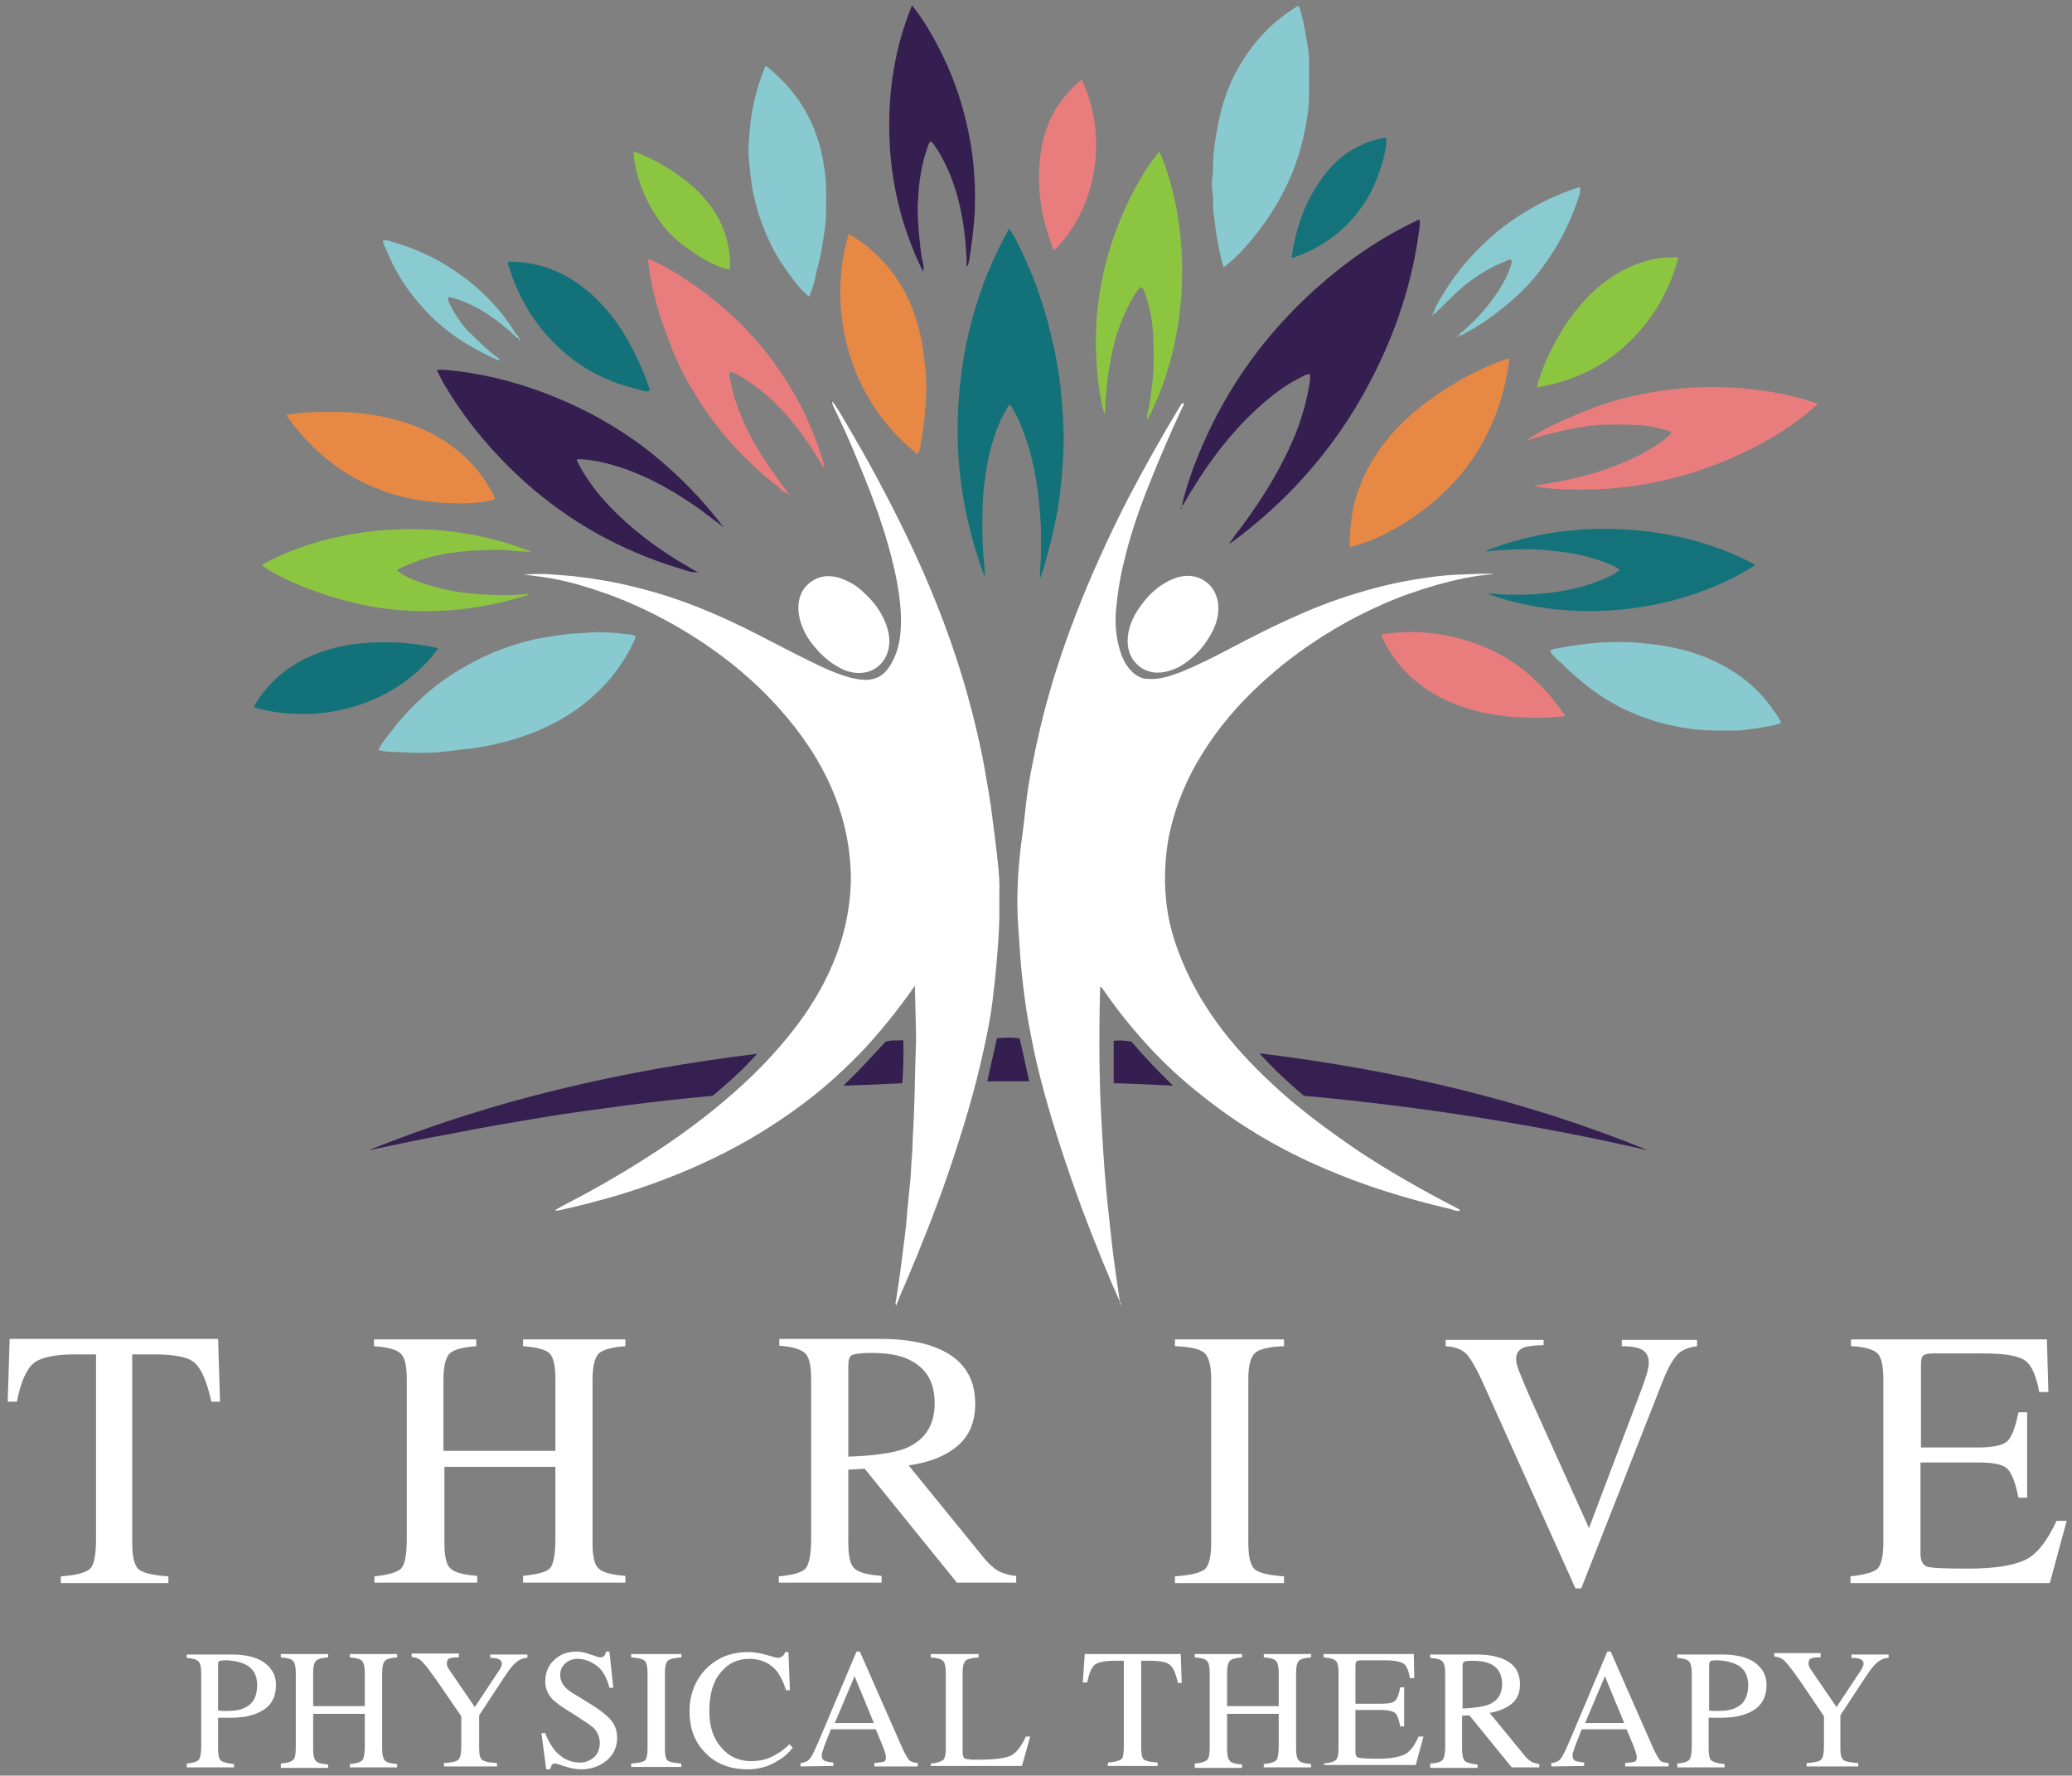 <?xml version="1.0" encoding="utf-8"?>
<!-- Generator: Adobe Illustrator 26.0.1, SVG Export Plug-In . SVG Version: 6.00 Build 0)  -->
<svg version="1.1" id="Layer_1" xmlns="http://www.w3.org/2000/svg" xmlns:xlink="http://www.w3.org/1999/xlink" x="0px" y="0px"
	 viewBox="0 0 429.4 368" style="enable-background:new 0 0 429.4 368;" xml:space="preserve">
<rect x="0" y="0" width="429.4" height="368" fill="#808080" stroke="none"/>
<style type="text/css">
	.st0{fill:#FFFFFF;}
	.st1{fill:#341F50;}
	.st2{fill:#137279;}
	.st3{fill:#89CAD0;}
	.st4{fill:#E97D7D;}
	.st5{fill:#E78945;}
	.st6{fill:#14737A;}
	.st7{fill:#8CC640;}
	.st8{fill:#352051;}
	.st9{fill:#8ACBD1;}
	.st10{fill:#58585A;}
</style>
<g id="Layer_1_00000098941741816602785910000000530344795961895341_">
	<path class="st0" d="M232.3,270.3c-0.6-1.4-1.2-2.8-1.8-4.1c-3.1-7.3-6-14.7-8.6-22.2c-2.7-7.8-5.2-15.8-7.1-23.9
		c-0.8-3.6-1.5-7.1-2.1-10.8c-0.5-3.4-0.9-6.8-1.2-10.2c-0.2-2.5-0.3-4.9-0.5-7.4c-0.2-2.7-0.2-5.3-0.1-8c0.1-3.1,0.4-6.3,0.8-9.4
		c0.4-2.8,0.7-5.5,1-8.3c0.3-2.4,0.7-4.9,1.2-7.3c1-5.2,2.2-10.4,3.7-15.5c1.5-5.3,3.3-10.5,5.3-15.7c3.2-8.3,6.9-16.4,10.9-24.2
		c3.4-6.5,7-12.9,10.8-19.2c0.1-0.2,0.3-0.5,0.6-0.6c0.3,0.3,0,0.6-0.1,0.8c-2.5,5.3-4.8,10.7-7,16.2c-2.2,5.5-4.1,11.1-5.4,16.9
		c-0.7,2.9-1.1,5.8-1.4,8.8c-0.3,3.3,0,6.4,1.1,9.5c0.5,1.4,1.3,2.7,2.4,3.7c0.9,0.8,1.9,1.3,3.1,1.3c2.4,0.2,4.6-0.6,6.8-1.4
		c3.7-1.5,7.2-3.3,10.6-5.1c8.2-4.3,16.5-8.4,25.4-11.1c4.5-1.4,9.1-2.5,13.8-3.2c2.5-0.4,5-0.7,7.6-0.8c2.3-0.1,4.5-0.2,6.8-0.2
		c0.2,0,0.3,0,0.5,0.1c-4,0.3-8,1.2-11.9,2.3c-3.8,1.1-7.5,2.4-11.1,4c-6.8,3-13.2,6.8-19.2,11.4c-2,1.5-3.9,3.2-5.8,4.9
		c-4.8,4.4-8.9,9.2-12.3,14.7c-3.4,5.5-5.8,11.4-7,17.8c-0.3,1.8-0.5,3.6-0.6,5.5c-0.1,2.1-0.1,4.2,0.1,6.3c0.3,3.8,1.2,7.5,2.5,11
		c2,5.5,4.8,10.5,8.2,15.2c3.3,4.5,7.1,8.6,11.2,12.4c5.4,5.1,11.4,9.5,17.5,13.7c6.6,4.4,13.6,8.4,20.6,12c0.3,0.2,0.8,0.3,1,0.7
		c-0.7,0.2-1.3-0.1-1.9-0.3c-9-2.1-17.9-4.8-26.4-8.5c-8.4-3.6-16.2-8.1-23.5-13.7c-4.2-3.2-8.1-6.6-11.7-10.4
		c-3.8-4-7.3-8.3-10.4-12.8c-0.2-0.3-0.3-0.6-0.7-0.7c0,1.4-0.1,2.9-0.1,4.3c-0.1,5.8-0.1,11.6,0.1,17.4c0.1,3.4,0.3,6.8,0.5,10.2
		c0.2,3.2,0.4,6.4,0.7,9.5c0.3,3.5,0.7,7,1.1,10.6c0.3,2.9,0.7,5.8,1.1,8.6c0.2,1.4,0.4,2.7,0.6,4.1c0.1,0.4,0.1,0.8,0.1,1.2
		C232.4,270.3,232.4,270.3,232.3,270.3z"/>
	<path class="st0" d="M172.5,83.2c1,1.3,1.8,2.7,2.6,4.1c4.7,7.9,9,15.9,13,24.2c4.4,9.2,8.2,18.6,11.2,28.4
		c1.9,6.3,3.5,12.6,4.7,19.1c0.6,3.6,1.3,7.2,1.7,10.8c0.4,3,0.8,6.1,1.1,9.1c0.2,2,0.4,4,0.3,6c0,1.9,0,3.8,0,5.6
		c-0.1,3.1-0.3,6.2-0.6,9.3c-0.2,2.5-0.5,5.1-0.8,7.6c-0.4,3.2-1,6.4-1.7,9.5c-1.9,9-4.6,17.8-7.6,26.6c-2.6,7.5-5.5,14.8-8.6,22.1
		c-0.7,1.6-1.4,3.2-2.1,5c-0.2-0.5-0.1-0.8,0-1.1c0.3-2,0.6-4.1,0.9-6.1c0.3-2.4,0.6-4.7,0.9-7.1c0.2-1.7,0.4-3.3,0.5-5
		c0.2-2.4,0.5-4.8,0.7-7.1c0.1-1.1,0.1-2.3,0.2-3.5c0.2-1.9,0.2-3.7,0.3-5.6c0.3-5,0.4-10,0.5-15.1c0.1-2.5,0.2-4.9,0.1-7.4
		c-0.1-2.7-0.1-5.4-0.2-8.3c-1,1.4-1.9,2.7-2.9,4c-1.8,2.4-3.7,4.7-5.7,7c-1.9,2.2-3.9,4.2-6,6.2c-5.4,5.2-11.4,9.6-17.8,13.5
		c-9.1,5.5-18.9,9.6-29.1,12.7c-4.1,1.2-8.3,2.3-12.5,3.2c-0.2,0-0.4,0-0.6-0.1c0.7-0.4,1.3-0.7,2-1.1c6.6-3.4,13-7.1,19.2-11.2
		c5.5-3.6,10.7-7.5,15.6-11.8c5.6-4.9,10.6-10.2,14.9-16.3c3.1-4.5,5.7-9.4,7.4-14.7c1.1-3.4,1.8-6.9,2.1-10.5
		c0.1-1.6,0.2-3.1,0.1-4.7c-0.2-5.1-1.2-10-3-14.8c-2.4-6.3-5.9-11.9-10.2-17c-6.6-7.9-14.6-14.2-23.6-19.3c-5-2.8-10.2-5.2-15.7-7
		c-4.1-1.4-8.4-2.5-12.7-3c-0.8-0.1-1.7-0.2-2.5-0.3c2.1-0.2,4.3-0.2,6.4,0c1.2,0.1,2.5,0.2,3.7,0.3c4.4,0.5,8.7,1.2,13,2.3
		c9.1,2.2,17.6,5.8,25.9,10.1c3.5,1.8,6.9,3.6,10.4,5.3c2.4,1.2,4.8,2.3,7.4,3.1c1.2,0.4,2.4,0.6,3.6,0.7c2.5,0.1,4.2-0.9,5.5-3
		c1.1-1.8,1.7-3.7,2-5.7c0.6-4.7-0.1-9.4-1.1-14c-1.7-7.6-4.4-14.9-7.4-22.1c-1.6-4-3.4-8-5.3-11.9
		C172.6,83.9,172.4,83.6,172.5,83.2C172.5,83.3,172.5,83.2,172.5,83.2z"/>
	<path class="st1" d="M255.1,112.2c0.7-1.2,1.6-2.2,2.4-3.3c4.5-6.1,8.4-12.5,11.2-19.5c1.3-3.5,2.3-7,2.8-10.7c0-0.2,0-0.5,0-0.7
		s0-0.3-0.1-0.5c-0.8,0.1-1.4,0.5-2,0.8c-3,1.5-5.6,3.5-8.1,5.7c-6,5.3-10.7,11.6-14.8,18.4c-0.5,0.8-0.9,1.8-1.6,2.5
		c1-4.3,2.5-8.5,4.3-12.6c5.4-12.5,13.3-23.3,23.4-32.4c6.5-5.8,13.5-10.7,21.5-14.4c0.3,0.6,0.1,1,0.1,1.5
		c-1.4,11.4-5,22.1-10.3,32.2c-3.7,7.1-8.3,13.7-13.7,19.7c-4.4,4.9-9.2,9.2-14.4,13.1c-0.2,0.1-0.4,0.3-0.6,0.4
		C255.2,112.3,255.2,112.2,255.1,112.2z"/>
	<path class="st2" d="M209.2,83.8c-0.9,1.3-1.5,2.6-2.1,3.9c-1.6,3.8-2.5,7.7-3,11.8c-0.4,2.6-0.5,5.2-0.5,7.9
		c-0.1,3.7,0.1,7.3,0.5,11c0,0.3,0.1,0.6-0.1,1c-4-10.8-5.9-21.8-5.5-33.2c0.5-13.7,3.8-26.6,10.6-38.8c0.9,1.1,1.4,2.2,1.9,3.2
		c3,6,5.3,12.3,6.8,18.8c0.9,3.6,1.6,7.3,2,11c0.2,2.1,0.4,4.1,0.5,6.2c0.1,2,0.2,4.1,0.1,6.1c-0.1,3.4-0.4,6.8-0.8,10.2
		c-0.7,4.9-1.8,9.7-3.2,14.4c-0.2,0.8-0.5,1.6-0.8,2.5c-0.2-1.5,0.1-2.7,0.1-4c0-2.2,0.1-4.5,0-6.7c-0.3-6.2-1.1-12.3-3.1-18.2
		c-0.8-2.3-1.7-4.5-2.9-6.5C209.5,84.2,209.4,84.1,209.2,83.8z"/>
	<path class="st1" d="M149.6,109c-1.5-1.1-3-2.3-4.5-3.4c-5.2-3.7-10.6-6.8-16.7-8.8c-2.5-0.8-5-1.4-7.7-1.6c-0.4,0-0.8-0.1-1.2,0.1
		c1,2.2,2.3,4.1,3.7,6c3.9,5,8.7,9.1,13.9,12.7c2.2,1.5,4.5,2.9,6.8,4.2c0.2,0.1,0.4,0.1,0.4,0.4l0,0c-1.2,0.1-2.3-0.5-3.5-0.8
		c-11.9-3.6-22.6-9.5-31.9-17.8c-6.7-6-12.4-12.8-17-20.6c-0.5-0.9-0.9-1.8-1.4-2.7c1.5-0.2,2.9,0.1,4.2,0.2
		c7.2,0.9,14.1,2.8,20.8,5.6c7.7,3.2,14.8,7.4,21.2,12.8c4.6,3.9,8.8,8.2,12.5,13c0.1,0.2,0.3,0.4,0.4,0.6
		C149.7,108.9,149.7,109,149.6,109z"/>
	<path class="st3" d="M131.8,131.9c-1,2.5-2.4,4.8-3.9,6.9c-1.6,2.3-3.6,4.3-5.7,6.1c-1.6,1.4-3.4,2.7-5.3,3.8
		c-3.1,1.9-6.5,3.3-10,4.4c-2.7,0.8-5.5,1.5-8.3,1.9c-2.3,0.3-4.5,0.5-6.8,0.8c-2.8,0.3-5.6,0.3-8.4,0.1c-1.6-0.1-3.3,0.1-5-0.5
		c0.7-1.3,1.6-2.5,2.5-3.6c1.7-2.3,3.6-4.4,5.7-6.4c2.7-2.6,5.7-4.9,9-6.8c3.7-2.2,7.6-4,11.8-5.2c2-0.6,4-1.1,6.1-1.4
		c2.3-0.4,4.7-0.7,7.1-0.8c1.1,0,2.2-0.2,3.3-0.2c1.9,0.1,3.7,0.1,5.6,0.4C130.2,131.5,130.9,131.4,131.8,131.9z"/>
	<path class="st3" d="M253.6,55.4c-0.5-1.3-0.7-2.7-1-4c-0.4-1.9-0.7-3.9-0.9-5.8c-0.1-1.1-0.4-2.3-0.3-3.4c0.1-1.7-0.4-3.3-0.2-5
		c0.3-2,0.1-4.1,0.4-6.2c0.3-2.6,0.8-5.2,1.4-7.8c1.1-4.4,2.9-8.4,5.5-12.1c2.6-3.8,5.8-6.9,9.7-9.4c0.2-0.1,0.5-0.3,0.7-0.5
		c0.6,0.3,0.5,0.9,0.7,1.4c0.7,2.3,1,4.7,1.4,7c0.2,1,0.3,2.1,0.3,3.2c0,2.2,0,4.3,0,6.5c0,2.5-0.3,4.9-0.8,7.3
		c-0.5,2.6-1.2,5.2-2.1,7.7c-1.1,3-2.5,5.8-4.1,8.5c-1.4,2.3-2.9,4.4-4.6,6.5C257.9,51.5,256,53.6,253.6,55.4z"/>
	<path class="st4" d="M376.8,83.7c-4.8,4.3-10.1,7.6-15.7,10.2c-11.8,5.6-24.3,8.1-37.4,7.5c-1.9-0.1-3.9-0.2-5.8-0.7
		c1.7-0.3,3.5-0.6,5.2-0.9c4.7-0.9,9.3-2.2,13.7-4.1c2.6-1.1,5-2.4,7.3-4c0.8-0.6,1.6-1.1,2.3-2c-0.5-0.5-1.1-0.6-1.7-0.7
		c-3.6-1.1-7.4-1-11.1-1c-3.8,0-7.5,0.7-11.1,1.6c-2,0.4-4,1-6,1.7c1.8-2,13.2-7,19-8.5c6.8-1.8,13.7-2.7,20.7-2.6
		C363.1,80.4,369.9,81.3,376.8,83.7z"/>
	<path class="st5" d="M279.8,113.4c-0.1-1.1-0.1-2.2,0-3.3c0.2-2.6,0.6-5.1,1.4-7.6c1.5-4.6,3.9-8.7,7-12.3c3.9-4.5,8.6-8,13.7-11
		c3.2-1.9,6.6-3.5,10.1-4.7c0.2-0.1,0.4-0.2,0.8-0.1c-1,8.1-3.8,15.5-8.6,22.1C297.6,105.3,287.6,111.4,279.8,113.4z"/>
	<path class="st3" d="M321.2,135c0.5-0.7,1.3-0.5,1.9-0.7c2.7-0.5,5.5-0.9,8.3-1.1c1.9-0.1,3.9-0.2,5.8-0.1c1.7,0,3.4,0.2,5.1,0.4
		c2.2,0.2,4.4,0.7,6.6,1.2c1.6,0.4,3.2,1,4.8,1.6c2.6,1.1,5.1,2.5,7.4,4.2c2.4,1.8,4.5,3.9,6.2,6.4c0.6,0.8,1.1,1.5,1.6,2.4
		c0.1,0.2,0.2,0.4,0.1,0.6c-1.1,0.4-2.3,0.6-3.5,0.8c-1.6,0.3-3.3,0.5-4.9,0.7c-0.3,0-0.6,0-0.8,0c-1.4,0-2.9,0-4.3,0
		c-3.9,0-7.6-0.6-11.3-1.6c-3-0.8-5.8-1.9-8.6-3.3c-2.6-1.4-5.1-3-7.4-4.9c-1.5-1.3-3.1-2.5-4.4-4C322.8,136.9,322,136,321.2,135z"
		/>
	<path class="st4" d="M163.4,102.2c-0.9,0.1-1.3-0.6-1.8-1c-2.1-1.7-4.2-3.4-6.1-5.3c-4.5-4.2-8.3-9-11.5-14.3c-2-3.2-3.7-6.5-5-10
		c-1.6-4.1-3-8.2-3.9-12.5c-0.3-1.7-0.6-3.5-0.8-5.2c0.2-0.2,0.4-0.1,0.6,0c2.7,1.1,5.1,2.6,7.5,4.2c3.2,2.1,6.2,4.5,9.1,7.1
		c5,4.6,9.2,9.8,12.6,15.6c2.9,4.8,5,9.9,6.6,15.2c0.1,0.3,0.2,0.5,0.1,0.9c-0.6-0.5-0.9-1.3-1.3-1.9c-1.8-3-3.8-5.8-6.1-8.5
		c-2.4-2.8-5.1-5.3-8.2-7.4c-1-0.7-2-1.3-3.1-1.8c-0.3-0.1-0.5-0.3-0.8-0.2c-0.3,0.8,0.1,1.6,0.2,2.3c0.5,2.7,1.4,5.3,2.5,7.8
		c2.1,4.8,5,9.2,8.2,13.4C162.5,101.1,163,101.6,163.4,102.2L163.4,102.2z"/>
	<path class="st3" d="M167.7,61.5c-1.6-1.3-2.7-2.7-3.8-4.2c-1.7-2.3-3.3-4.7-4.5-7.4c-1.5-3.2-2.6-6.5-3.3-9.9
		c-0.4-1.9-0.6-3.9-0.8-5.9c-0.1-1.1-0.2-2.2-0.2-3.3c0.1-1.7,0.2-3.3,0.4-5c0.2-2.3,0.7-4.6,1.3-6.8c0.4-1.6,1-3.2,1.6-4.8
		c0.1-0.2,0.1-0.4,0.4-0.5c1.9,1.5,3.7,3.2,5.3,5.2c2.7,3.3,4.5,6.9,5.7,11c0.6,2,0.9,4,1.2,6.1c0.3,2.7,0.2,5.4,0.2,8.1
		c0,2.1-0.4,4.2-0.7,6.2s-0.7,4-1.3,6C168.9,58.1,168.4,59.8,167.7,61.5z"/>
	<path class="st6" d="M363.8,117.1c-15.6,10-37.9,12.4-55.4,6c1-0.2,2,0.1,3,0.1c2.9,0.1,5.7,0.1,8.6-0.2c4.6-0.5,9-1.4,13.2-3.4
		c0.9-0.4,1.7-0.8,2.5-1.5c-0.8-0.6-1.6-1-2.4-1.3c-3.3-1.3-6.7-2.1-10.3-2.5c-3.2-0.4-6.4-0.6-9.5-0.4c-1.5,0.1-3.1,0.1-4.6,0.3
		c-0.4,0.1-0.7,0.1-1.1,0C327.3,106.4,349.8,109.3,363.8,117.1z"/>
	<path class="st1" d="M191.3,56.3c-4.5-9.1-6.8-18.7-7-28.7c-0.2-9.1,1.2-17.9,4.7-26.5c1.7,2.1,3.1,4.3,4.3,6.5
		c3.6,6.3,6.1,13.1,7.5,20.3c0.6,2.7,0.9,5.5,1.1,8.3c0.2,2.6,0.2,5.2,0.1,7.8c-0.2,3.3-0.6,6.5-1.1,9.7c-0.1,0.3-0.1,0.6-0.2,0.9
		c-0.1,0.2-0.1,0.5-0.4,0.6c0.1-1.6-0.1-3.1-0.2-4.7c-0.5-6-1.8-11.9-4.6-17.3c-0.7-1.4-1.5-2.7-2.5-3.9c-0.4,0.1-0.5,0.5-0.6,0.7
		c-1.1,3-1.7,6-2,9.2c-0.1,1.7-0.3,3.5-0.2,5.3c0.1,2.9,0.4,5.9,0.8,8.8C191.2,54.2,191.6,55.2,191.3,56.3z"/>
	<path class="st7" d="M110.2,114.4c-1.4-0.1-2.8-0.1-4.2-0.3c-1.7-0.2-3.4-0.2-5.1-0.1c-5.2,0.1-10.4,0.7-15.3,2.6
		c-0.7,0.3-1.4,0.6-2.1,0.9c-0.4,0.2-0.8,0.3-1.2,0.7c1,0.9,2.2,1.5,3.5,2c3,1.2,6.1,2,9.3,2.5c4,0.6,7.9,0.7,11.9,0.6
		c0.9,0,1.7-0.3,2.8-0.1c-9.4,3-18.8,4.1-28.6,3.1c-11.6-1.2-23.5-6.4-27-9.2C67.7,109.5,90.2,106.3,110.2,114.4z"/>
	<path class="st7" d="M236.5,59.4c-0.9,0.8-1.4,1.7-1.9,2.6c-2.1,3.7-3.5,7.7-4.3,11.9c-0.8,4-1.2,8-1.3,12.1
		c-0.6-1.5-0.8-3.1-1.1-4.7c-1.7-11.3-0.7-22.3,3.2-33c2.8-7.7,6.7-14.2,9.2-16.9c6.9,16.3,6.3,38.8-2.5,55.6
		c-0.2-1,0.1-1.7,0.3-2.5c0.3-1.7,0.5-3.4,0.7-5.1c0.4-3.3,0.3-6.5,0.2-9.8c-0.2-3.4-0.8-6.7-2.1-9.8
		C236.7,59.8,236.6,59.7,236.5,59.4z"/>
	<path class="st5" d="M190.1,94.1c-14.5-11.5-18.7-30.2-14.3-45.4c0.3-0.2,0.5,0.1,0.8,0.2c1.2,0.8,2.4,1.5,3.5,2.5
		c3.3,2.8,6,6.1,7.9,10.1c1.4,2.9,2.4,6,3,9.2c0.4,2.1,0.6,4.2,0.8,6.3c0.2,1.8,0.2,3.7,0.1,5.5c-0.2,3.7-0.6,7.4-1.4,11.1
		C190.4,93.8,190.3,93.9,190.1,94.1z"/>
	<path class="st5" d="M59.3,86c2.3-0.4,4.4-0.6,6.5-0.6c1.8,0,3.6,0,5.4,0c5.7,0.2,11.2,1.3,16.5,3.6c4.3,1.9,8,4.6,11,8.2
		c1.6,1.9,2.9,3.9,3.9,6.2c-3.3,1.4-14.1,1.4-21.9-1.2C71.8,99.3,64.8,93.8,59.3,86z"/>
	<path class="st4" d="M324.4,148.4c-3.7,0.5-7.1,0.4-10.6,0.2c-4.6-0.3-9.1-1.3-13.3-3.1c-2.6-1.1-5-2.6-7.2-4.4
		c-3-2.5-5.3-5.6-6.9-9.1c0-0.1-0.1-0.2-0.1-0.3c0,0,0-0.1,0-0.2c6.6-1.1,13-0.4,19.3,1.8C313.5,136,319.6,141.3,324.4,148.4z"/>
	<path class="st8" d="M76.4,238.4c25.9-10.5,52.8-16.6,80.5-20c-2.8,3.2-6,6-9.2,8.7c-6.1,0.6-12,1.2-18,2s-12,1.6-18,2.6
		c-5.9,1-11.9,2-17.8,3.2C88.1,235.9,82.2,237.2,76.4,238.4z"/>
	<path class="st8" d="M261,218.3c27.7,3.4,54.6,9.5,80.5,20.1c-23.5-5.4-47.3-9.1-71.3-11.3C267,224.4,263.9,221.5,261,218.3z"/>
	<path class="st2" d="M52.6,146.6c0.6-1.4,1.5-2.5,2.3-3.5c3.9-4.8,9.1-7.5,15.1-9c4.3-1,8.6-1.1,13-0.9c2.5,0.2,5.1,0.5,7.5,1.1
		c0.1,0,0.2,0.1,0.3,0.1C82.8,145.5,67.1,150.7,52.6,146.6z"/>
	<path class="st2" d="M105.4,54.2c3.8,0,7.3,0.8,10.7,2.4c2.1,1,4,2.3,5.8,3.8c4.7,4,8,9.1,10.5,14.6c0.8,1.7,1.5,3.5,2.1,5.3
		c0.1,0.2,0.2,0.4,0.1,0.7c-0.8,0.3-1.6-0.1-2.3-0.3c-6-1.4-11.4-4-16-8.2c-5.3-4.8-8.8-10.6-10.9-17.4c-0.1-0.2-0.1-0.5-0.1-0.7
		C105.3,54.4,105.3,54.3,105.4,54.2z"/>
	<path class="st7" d="M318.5,80.3c0.3-1.5,0.8-2.6,1.2-3.8c1.6-4.1,3.7-7.9,6.3-11.4c3.2-4.2,7-7.6,11.8-9.8c2.9-1.3,6-2,9.2-2
		c0.2,0,0.5-0.1,0.8,0.2c-1.8,6.6-5,12.3-9.9,17.1C332.6,75.9,326.2,79,318.5,80.3z"/>
	<path class="st4" d="M224.2,16.6c5.1,10.5,3.9,25.7-5.8,35.4c-0.7-1.8-1.3-3.6-1.8-5.5c-1.2-4.4-1.5-8.9-1.1-13.3
		c0.4-4.7,1.9-9.1,4.9-12.9c0.9-1.1,1.8-2,2.8-3C223.5,17,223.8,16.7,224.2,16.6z"/>
	<path class="st0" d="M184.3,132.7c0.1,3.2-1.8,5.9-4.7,6.6c-1.8,0.4-3.6,0.1-5.2-0.7c-2.5-1.2-4.5-3.1-6.2-5.3
		c-1.3-1.7-2.2-3.6-2.6-5.7c-0.5-3,0.3-5.7,2.9-7.3c1.6-1,3.4-1.1,5.2-0.6c2,0.6,3.8,1.6,5.3,3.1c2,1.8,3.6,3.9,4.6,6.5
		C184,130.4,184.3,131.6,184.3,132.7z"/>
	<path class="st0" d="M240,139.4c-3.1,0.1-6.1-2.3-6.3-6.1c-0.1-2.9,1-5.4,2.6-7.6c1.6-2.3,3.6-4.2,6.1-5.4c1.9-0.9,3.8-1.3,5.9-0.6
		c2.3,0.9,3.6,2.6,4.1,5c0.3,2.1-0.1,4-1,5.9c-1.6,3.2-3.9,5.8-7,7.6C243,138.9,241.4,139.4,240,139.4z"/>
	<path class="st9" d="M297,65c0.5-1.5,1.3-2.8,2.1-4.1c2.6-4.3,5.8-8.1,9.6-11.5c2.6-2.4,5.5-4.4,8.6-6.2s6.3-3.2,9.6-4.3
		c0.1,0,0.3-0.1,0.5-0.1c0.2,0.4,0.1,0.8,0,1.3c-1.5,4.9-3.7,9.5-6.6,13.7c-2.1,3.1-4.5,5.9-7.3,8.3c-3.2,2.8-6.7,5.4-10.5,7.3
		c-0.2,0.1-0.4,0.2-0.6,0.2l0,0c0-0.4,0.3-0.6,0.6-0.8c3.9-3.3,7-7.1,9.3-11.6c0.3-0.7,0.5-1.4,0.8-2.1c0.2-0.4,0.1-0.8,0.2-1.2
		c-0.6-0.2-1,0.1-1.4,0.3c-2.7,1-5.1,2.5-7.4,4.2s-4.2,3.7-6.2,5.7C297.7,64.4,297.7,65.1,297,65L297,65z"/>
	<path class="st6" d="M267.7,53.5c0.1-1.5,0.4-2.8,0.7-4.1c1-4.2,2.6-8.2,5.1-11.8c3.3-4.9,7.8-8.1,13.7-9.1c0.6,1.7-1.5,8.9-4,12.9
		C279.5,47.3,274.4,51.3,267.7,53.5z"/>
	<path class="st7" d="M131.3,31.4c3.7,1.3,7,3.2,10,5.4c2.8,2.1,5.3,4.6,7.1,7.6c1.4,2.3,2.3,4.8,2.7,7.6c0.2,1.3,0.2,2.5,0.2,3.8
		c-1.9,0.2-8.4-3.4-12.2-7.1C134.1,43.5,131.5,36.4,131.3,31.4z"/>
	<path class="st9" d="M107.5,70.1c-0.4,0-0.6-0.3-0.8-0.5c-1.8-1.7-3.7-3.2-5.8-4.6c-2.2-1.4-4.6-2.6-7.2-3.3
		c-0.3-0.1-0.5-0.1-0.9,0c0.1,1,0.7,1.9,1.2,2.8c1,1.7,2.1,3.3,3.5,4.6c1.9,1.8,3.7,3.7,5.9,5.2c0.1,0.1,0.1,0.2,0.2,0.3l0,0
		c-0.5,0.1-0.9-0.2-1.4-0.4c-3.2-1.5-6.2-3.2-9-5.3c-2.1-1.6-4-3.3-5.7-5.3c-2.1-2.3-3.9-4.8-5.4-7.5c-1-1.8-1.8-3.7-2.6-5.6
		c-0.1-0.2-0.2-0.4-0.1-0.6c0.4-0.2,0.8-0.2,1.2,0c4.2,1.2,8.2,2.8,11.9,5.1c3.4,2.1,6.6,4.6,9.3,7.5c2,2.1,3.7,4.4,5.2,6.8
		C107.3,69.5,107.5,69.7,107.5,70.1L107.5,70.1z"/>
	<path class="st1" d="M174.8,225c3.1-3,5.9-6,8.7-9.1c1.2-0.4,2.4-0.2,3.7-0.3c0.1,3,0,5.9-0.2,8.9C183,224.7,178.9,224.9,174.8,225
		z"/>
	<path class="st1" d="M243.1,225c-4.1-0.2-8.2-0.4-12.3-0.5c0-3,0-5.8,0-8.8c1.2-0.1,2.4-0.1,3.7,0.2
		C237.2,219.1,240.1,222.1,243.1,225z"/>
	<path class="st1" d="M204.6,224.1c0.7-3,1.3-5.9,2-8.9c1.5-0.2,3.1-0.2,4.7,0c0.7,2.9,1.3,5.9,2,8.9
		C210.4,224.1,207.5,224.1,204.6,224.1z"/>
	<path class="st1" d="M244.8,105.1c0.1,0.1,0.1,0.3,0,0.3c-0.2,0.1-0.1-0.1-0.1-0.2C244.7,105.2,244.8,105.1,244.8,105.1z"/>
	<path class="st9" d="M107.5,70c0.3,0.1,0.2,0.3,0.2,0.5l0,0C107.5,70.5,107.5,70.3,107.5,70L107.5,70z"/>
	<path class="st9" d="M302.3,69.6c-0.1,0.2-0.2,0.2-0.5,0.2C301.9,69.6,302.1,69.6,302.3,69.6L302.3,69.6z"/>
	<path class="st9" d="M297,65c0,0.1,0,0.3-0.1,0.4C296.7,65.2,296.8,65.1,297,65L297,65z"/>
	<path class="st1" d="M144.4,118.5c0.1,0,0.2,0,0.3,0.1v0.1C144.6,118.7,144.4,118.7,144.4,118.5L144.4,118.5z"/>
	<path class="st1" d="M149.7,108.9c0.1,0,0.2,0.1,0.2,0.2c-0.2,0.2-0.2,0-0.3-0.1C149.7,109,149.7,108.9,149.7,108.9z"/>
	<path class="st9" d="M107.7,70.5c0.1,0,0.1,0.1,0.2,0.1C107.7,70.8,107.8,70.6,107.7,70.5L107.7,70.5z"/>
	<path class="st9" d="M103.6,74.6c0.1,0,0.2,0,0.2,0.1C103.7,74.8,103.7,74.7,103.6,74.6L103.6,74.6z"/>
	<path class="st10" d="M172.2,82.6C172.2,82.7,172.2,82.7,172.2,82.6c-0.1,0.1-0.1,0-0.2,0C172.1,82.6,172.1,82.6,172.2,82.6
		L172.2,82.6z"/>
	<path class="st10" d="M172.4,83.3c-0.1,0-0.2-0.1-0.1-0.3C172.5,83,172.5,83.1,172.4,83.3C172.5,83.2,172.5,83.3,172.4,83.3z"/>
	<path class="st7" d="M237.6,87.4c0.1,0.1,0.1,0.1,0,0.2C237.5,87.5,237.5,87.4,237.6,87.4z"/>
	<path class="st4" d="M163.6,102.4c-0.2,0-0.3,0-0.3-0.2l0,0C163.5,102.2,163.6,102.3,163.6,102.4L163.6,102.4z"/>
	<path class="st4" d="M163.6,102.4c0.1,0,0.1,0.1,0.2,0.1C163.6,102.7,163.6,102.5,163.6,102.4L163.6,102.4z"/>
	<path class="st1" d="M254.9,112.4c0.1-0.1,0.1-0.2,0.2-0.3c0.1,0.1,0.1,0.1,0.2,0.2C255.2,112.5,255.1,112.5,254.9,112.4
		L254.9,112.4z"/>
	<path class="st1" d="M255,112.5c0,0.1-0.1,0.2-0.2,0.1C254.7,112.5,254.8,112.5,255,112.5L255,112.5z"/>
</g>
<g id="Layer_2_00000004533671301239901340000006458709070248204951_">
	<path class="st0" d="M38.7,365.5c1.3-0.1,2.2-0.4,2.5-0.8s0.5-1.3,0.5-2.8v-15.2c0-1.2-0.2-2-0.6-2.4c-0.4-0.4-1.2-0.6-2.4-0.7
		v-0.7H48c3,0,5.3,0.6,6.8,1.7c1.6,1.2,2.4,2.7,2.4,4.6c0,2.4-0.9,4.1-2.6,5.2c-1.8,1.1-3.9,1.6-6.6,1.6c-0.4,0-0.9,0-1.5,0
		s-1,0-1.3,0v6.4c0,1.3,0.2,2.2,0.6,2.5s1.3,0.6,2.7,0.7v0.7h-9.8C38.7,366.3,38.7,365.5,38.7,365.5z M50.5,344.8
		c-1-0.4-2.3-0.7-3.8-0.7c-0.7,0-1.2,0.1-1.3,0.2c-0.2,0.1-0.2,0.5-0.2,1v9.2c0.6,0.1,1,0.1,1.2,0.1s0.4,0,0.6,0
		c1.6,0,2.9-0.2,3.8-0.7c1.7-0.8,2.5-2.4,2.5-4.7C53.3,347.1,52.4,345.6,50.5,344.8z"/>
	<path class="st0" d="M58.2,365.5c1.4-0.1,2.2-0.4,2.6-0.8s0.5-1.3,0.5-2.8v-15.2c0-1.3-0.2-2.1-0.6-2.5c-0.4-0.4-1.2-0.6-2.5-0.7
		v-0.7H68v0.7c-1.3,0.1-2.1,0.3-2.5,0.7c-0.4,0.4-0.6,1.2-0.6,2.5v6.9h10.7v-6.9c0-1.3-0.2-2.1-0.6-2.5s-1.2-0.6-2.5-0.7v-0.7h9.8
		v0.7c-1.3,0.1-2.1,0.3-2.5,0.7c-0.4,0.4-0.6,1.2-0.6,2.5v15.7c0,1.3,0.2,2.1,0.6,2.5s1.2,0.6,2.5,0.7v0.7h-9.8v-0.7
		c1.4-0.1,2.2-0.4,2.6-0.8c0.3-0.4,0.5-1.3,0.5-2.8v-6.8H64.9v7.3c0,1.3,0.2,2.1,0.6,2.5s1.2,0.6,2.5,0.7v0.7h-9.8V365.5z"/>
	<path class="st0" d="M95.1,342.8v0.7c-0.8,0-1.4,0-1.9,0.2c-0.4,0.1-0.6,0.5-0.6,1c0,0.1,0,0.3,0.1,0.6s0.2,0.5,0.5,0.9l5.2,7.6
		l5.1-7.7c0.2-0.3,0.3-0.6,0.4-0.8c0.1-0.2,0.1-0.4,0.1-0.5c0-0.5-0.3-0.8-0.8-1c-0.3-0.1-0.9-0.2-1.6-0.2v-0.7h7.7v0.7
		c-0.7,0-1.3,0.2-1.9,0.6c-0.9,0.6-1.8,1.7-2.9,3.4l-5.2,7.9v6.8c0,1.4,0.2,2.2,0.7,2.5c0.4,0.3,1.4,0.5,3,0.6v0.7H92v-0.7
		c1.6-0.1,2.6-0.3,3-0.7c0.4-0.4,0.6-1.3,0.6-2.9v-6.1L91,349c-1.6-2.3-2.7-3.8-3.4-4.5c-0.6-0.7-1.4-1-2.3-1.1v-0.7h9.8V342.8z"/>
	<path class="st0" d="M112.9,359c0.6,1.6,1.3,2.8,2.1,3.8c1.4,1.6,3.1,2.5,5.2,2.5c1.1,0,2.1-0.4,2.9-1.1s1.2-1.7,1.2-3
		c0-1.1-0.4-2.1-1.2-3c-0.5-0.5-1.7-1.3-3.4-2.4l-3-1.9c-0.9-0.6-1.6-1.2-2.2-1.7c-1-1.1-1.5-2.3-1.5-3.7c0-1.8,0.6-3.3,1.8-4.4
		c1.2-1.2,2.7-1.8,4.7-1.8c0.8,0,1.8,0.2,2.9,0.6s1.8,0.6,1.9,0.6c0.4,0,0.7-0.1,0.9-0.3s0.3-0.5,0.4-0.9h0.7l0.8,7.5h-0.8
		c-0.6-2.3-1.5-3.8-2.8-4.7s-2.5-1.3-3.8-1.3c-1,0-1.8,0.3-2.5,0.9s-1.1,1.4-1.1,2.4c0,0.9,0.3,1.7,0.8,2.3c0.5,0.7,1.4,1.3,2.6,2
		l3.1,1.9c1.9,1.2,3.3,2.3,4.1,3.3c0.8,1,1.2,2.2,1.2,3.6c0,1.8-0.7,3.4-2.1,4.6s-3.2,1.9-5.3,1.9c-1.1,0-2.2-0.2-3.4-0.6
		c-1.2-0.4-1.9-0.6-2-0.6c-0.4,0-0.7,0.1-0.8,0.4c-0.1,0.3-0.2,0.5-0.3,0.8h-0.8l-1-7.5h0.7V359z"/>
	<path class="st0" d="M130.8,365.5c1.4-0.1,2.4-0.3,2.8-0.6s0.6-1.2,0.6-2.5v-15.7c0-1.3-0.2-2.1-0.6-2.5c-0.4-0.4-1.4-0.6-2.8-0.7
		v-0.7h10.4v0.7c-1.4,0.1-2.4,0.3-2.8,0.7c-0.4,0.4-0.6,1.2-0.6,2.5v15.7c0,1.4,0.2,2.2,0.6,2.5s1.4,0.5,2.8,0.6v0.7h-10.4V365.5z"
		/>
	<path class="st0" d="M158.9,343c1.3,0.4,2.1,0.6,2.3,0.6c0.3,0,0.6-0.1,0.9-0.3c0.3-0.2,0.5-0.5,0.6-0.9h0.7l0.3,7.9h-0.8
		c-0.5-1.6-1.1-2.8-1.8-3.8c-1.4-1.8-3.4-2.7-5.8-2.7c-2.5,0-4.5,1-6,2.9c-1.6,1.9-2.3,4.6-2.3,8c0,3.1,0.8,5.6,2.5,7.5
		c1.6,1.9,3.7,2.8,6.2,2.8c1.8,0,3.5-0.4,5-1.3c0.9-0.5,1.9-1.2,2.9-2.2l0.7,0.7c-0.8,1-1.7,1.9-2.9,2.6c-2,1.3-4.1,1.9-6.4,1.9
		c-3.8,0-6.8-1.2-9-3.6c-2.1-2.2-3.1-5-3.1-8.4s1.1-6.3,3.2-8.6c2.3-2.4,5.2-3.7,8.9-3.7C156.2,342.4,157.5,342.6,158.9,343z"/>
	<path class="st0" d="M165.9,366.1v-0.7c0.9-0.1,1.6-0.4,2-1c0.5-0.6,1.2-2.2,2.3-4.8l7.3-17.3h0.7l8.8,20c0.6,1.3,1.1,2.1,1.4,2.5
		c0.3,0.3,0.9,0.5,1.8,0.6v0.7h-9v-0.7c1-0.1,1.7-0.2,2-0.3c0.3-0.1,0.4-0.5,0.4-1c0-0.2-0.1-0.5-0.2-0.9c-0.1-0.4-0.3-0.9-0.5-1.4
		l-1.4-3.4h-9.3c-0.9,2.3-1.5,3.7-1.6,4.2c-0.2,0.5-0.3,0.9-0.3,1.2c0,0.6,0.2,1,0.7,1.2c0.3,0.1,0.9,0.2,1.7,0.3v0.7L165.9,366.1
		L165.9,366.1z M181.1,357.1l-4-9.7l-4.1,9.7H181.1z"/>
	<path class="st0" d="M192.9,365.5c1.3-0.1,2.1-0.4,2.5-0.7c0.4-0.3,0.6-1.1,0.6-2.5v-15.7c0-1.2-0.2-2.1-0.6-2.4
		c-0.4-0.4-1.2-0.6-2.5-0.7v-0.7h9.9v0.7c-1.3,0.1-2.2,0.3-2.6,0.6c-0.4,0.4-0.7,1.1-0.7,2.3v16.9c0,0.4,0.1,0.7,0.2,0.9
		c0.1,0.2,0.4,0.4,0.9,0.4c0.3,0,0.5,0.1,0.8,0.1s0.8,0,1.6,0c3.1,0,5.2-0.3,6.4-0.8c1.1-0.5,2.2-1.8,3.2-4h0.9l-1.7,6.1h-18.9
		L192.9,365.5L192.9,365.5z"/>
	<path class="st0" d="M224.8,342.8h19.9l0.2,6h-0.8c-0.4-1.9-0.9-3.1-1.6-3.7c-0.6-0.6-2-0.9-4-0.9h-2v18c0,1.4,0.2,2.2,0.6,2.5
		s1.4,0.5,2.8,0.6v0.7h-10.3v-0.7c1.5-0.1,2.4-0.4,2.8-0.7c0.4-0.4,0.5-1.3,0.5-2.8v-17.6h-2c-1.9,0-3.3,0.3-4,0.8
		c-0.7,0.6-1.2,1.8-1.6,3.7h-0.9L224.8,342.8z"/>
	<path class="st0" d="M247.6,365.5c1.4-0.1,2.2-0.4,2.6-0.8s0.5-1.3,0.5-2.8v-15.2c0-1.3-0.2-2.1-0.6-2.5c-0.4-0.4-1.2-0.6-2.5-0.7
		v-0.7h9.8v0.7c-1.3,0.1-2.1,0.3-2.5,0.7c-0.4,0.4-0.6,1.2-0.6,2.5v6.9H265v-6.9c0-1.3-0.2-2.1-0.6-2.5s-1.2-0.6-2.5-0.7v-0.7h9.8
		v0.7c-1.3,0.1-2.1,0.3-2.5,0.7c-0.4,0.4-0.6,1.2-0.6,2.5v15.7c0,1.3,0.2,2.1,0.6,2.5s1.2,0.6,2.5,0.7v0.7h-9.8v-0.7
		c1.4-0.1,2.2-0.4,2.6-0.8c0.3-0.4,0.5-1.3,0.5-2.8v-6.8h-10.7v7.3c0,1.3,0.2,2.1,0.6,2.5c0.4,0.4,1.2,0.6,2.5,0.7v0.7h-9.8
		L247.6,365.5L247.6,365.5z"/>
	<path class="st0" d="M274.3,365.5c1.3-0.1,2.1-0.4,2.5-0.7c0.4-0.3,0.6-1.1,0.6-2.5v-15.7c0-1.2-0.2-2.1-0.6-2.4
		c-0.4-0.4-1.2-0.6-2.5-0.7v-0.7H293l0.1,5h-0.9c-0.3-1.6-0.7-2.6-1.3-3s-1.9-0.7-4-0.7h-4.8c-0.5,0-0.8,0.1-1,0.2
		c-0.1,0.2-0.2,0.5-0.2,0.9v7.9h5.4c1.5,0,2.5-0.2,2.9-0.7c0.4-0.4,0.7-1.3,1-2.7h0.8v8.1h-0.8c-0.3-1.4-0.6-2.3-1-2.7
		c-0.4-0.4-1.4-0.7-2.9-0.7h-5.4v8.7c0,0.7,0.2,1.1,0.7,1.2c0.4,0.1,1.8,0.2,4,0.2c2.4,0,4.1-0.3,5.3-0.8s2.2-1.8,3.1-3.8h1
		l-1.6,5.9h-19v-0.3H274.3z"/>
	<path class="st0" d="M296.5,365.5c1.4-0.1,2.2-0.4,2.5-0.8s0.5-1.3,0.5-2.8v-15.2c0-1.2-0.2-2-0.6-2.4s-1.2-0.6-2.5-0.7v-0.7h9.7
		c2,0,3.7,0.3,5.1,0.8c2.6,1,3.8,2.8,3.8,5.4c0,1.8-0.6,3.1-1.7,4s-2.7,1.6-4.6,1.9l7.3,8.9c0.4,0.5,0.9,0.9,1.3,1.2
		c0.4,0.2,1,0.4,1.7,0.5v0.7h-5.7l-8.8-10.8l-1.5,0.1v6.9c0,1.3,0.2,2.1,0.6,2.5c0.4,0.3,1.3,0.6,2.6,0.7v0.7h-9.8v-0.9H296.5z
		 M308.5,353.3c1.9-0.8,2.8-2.2,2.8-4.3c0-2-0.8-3.4-2.5-4.2c-0.9-0.4-2.1-0.6-3.6-0.6c-1,0-1.6,0.1-1.8,0.2c-0.2,0.1-0.3,0.5-0.3,1
		v8.7C305.6,354,307.4,353.7,308.5,353.3z"/>
	<path class="st0" d="M321.5,366.1v-0.7c0.9-0.1,1.6-0.4,2-1c0.5-0.6,1.2-2.2,2.3-4.8l7.3-17.3h0.7l8.8,20c0.6,1.3,1.1,2.1,1.4,2.5
		s0.9,0.5,1.8,0.6v0.7h-9v-0.7c1-0.1,1.7-0.2,2-0.3c0.3-0.1,0.4-0.5,0.4-1c0-0.2-0.1-0.5-0.2-0.9s-0.3-0.9-0.5-1.4l-1.4-3.4h-9.3
		c-0.9,2.3-1.5,3.7-1.6,4.2c-0.2,0.5-0.3,0.9-0.3,1.2c0,0.6,0.2,1,0.7,1.2c0.3,0.1,0.9,0.2,1.7,0.3v0.7L321.5,366.1L321.5,366.1z
		 M336.6,357.1l-4-9.7l-4.1,9.7H336.6z"/>
	<path class="st0" d="M347.6,365.5c1.3-0.1,2.2-0.4,2.5-0.8s0.5-1.3,0.5-2.8v-15.2c0-1.2-0.2-2-0.6-2.4s-1.2-0.6-2.4-0.7v-0.7h9.3
		c3,0,5.3,0.6,6.8,1.7c1.6,1.2,2.4,2.7,2.4,4.6c0,2.4-0.9,4.1-2.6,5.2c-1.8,1.1-3.9,1.6-6.6,1.6c-0.4,0-0.9,0-1.5,0s-1,0-1.3,0v6.4
		c0,1.3,0.2,2.2,0.6,2.5s1.3,0.6,2.7,0.7v0.7h-9.8V365.5z M359.5,344.8c-1-0.4-2.3-0.7-3.8-0.7c-0.7,0-1.2,0.1-1.3,0.2
		s-0.2,0.5-0.2,1v9.2c0.6,0.1,1,0.1,1.2,0.1s0.4,0,0.6,0c1.6,0,2.9-0.2,3.8-0.7c1.7-0.8,2.5-2.4,2.5-4.7
		C362.3,347.1,361.4,345.6,359.5,344.8z"/>
	<path class="st0" d="M377.3,342.8v0.7c-0.8,0-1.4,0-1.9,0.2c-0.4,0.1-0.6,0.5-0.6,1c0,0.1,0,0.3,0.1,0.6s0.2,0.5,0.5,0.9l5.2,7.6
		l5.1-7.7c0.2-0.3,0.3-0.6,0.4-0.8c0.1-0.2,0.1-0.4,0.1-0.5c0-0.5-0.3-0.8-0.8-1c-0.3-0.1-0.9-0.2-1.7-0.2v-0.7h7.7v0.7
		c-0.7,0-1.3,0.2-1.9,0.6c-0.9,0.6-1.8,1.7-2.9,3.4l-5.2,7.9v6.8c0,1.4,0.2,2.2,0.7,2.5c0.4,0.3,1.4,0.5,3,0.6v0.7h-10.7v-0.7
		c1.6-0.1,2.6-0.3,3-0.7c0.4-0.4,0.6-1.3,0.6-2.9v-6.1l-4.6-6.8c-1.6-2.3-2.7-3.8-3.4-4.5c-0.6-0.7-1.4-1-2.3-1.1v-0.7h9.6V342.8z"
		/>
	<g>
		<path class="st0" d="M2,277.5h43.2l0.4,13h-1.8c-0.9-4.1-2-6.7-3.4-8s-4.3-1.8-8.7-1.8h-4.3v39.1c0,2.9,0.5,4.8,1.4,5.5
			s2.9,1.2,6.1,1.4v1.4H12.6v-1.4c3.2-0.2,5.3-0.8,6.1-1.6c0.8-0.8,1.2-2.9,1.2-6.2v-38.2h-4.3c-4.2,0-7.1,0.6-8.6,1.8
			c-1.5,1.2-2.7,3.9-3.5,8H1.6L2,277.5z"/>
		<path class="st0" d="M77.6,326.7c3-0.3,4.9-0.9,5.6-1.7c0.7-0.8,1.1-2.8,1.1-6.1v-33.1c0-2.7-0.4-4.5-1.3-5.3
			c-0.8-0.8-2.7-1.3-5.5-1.5v-1.4h21.2v1.4c-2.8,0.2-4.6,0.7-5.5,1.5c-0.8,0.8-1.3,2.6-1.3,5.3v14.9h23.2v-14.9
			c0-2.7-0.4-4.5-1.2-5.3c-0.8-0.8-2.7-1.3-5.5-1.5v-1.4h21.2v1.4c-2.8,0.2-4.6,0.7-5.5,1.5c-0.8,0.8-1.3,2.6-1.3,5.3v34
			c0,2.8,0.4,4.6,1.3,5.3c0.8,0.8,2.7,1.3,5.5,1.5v1.4h-21.2v-1.4c3-0.3,4.9-0.8,5.6-1.6s1.1-2.8,1.1-6.1V304h-23v15.8
			c0,2.8,0.4,4.6,1.3,5.3c0.8,0.8,2.7,1.3,5.5,1.5v1.4H77.6V326.7z"/>
		<path class="st0" d="M161.5,326.7c2.9-0.3,4.8-0.8,5.5-1.7s1.1-2.9,1.1-6.1v-33.1c0-2.7-0.4-4.5-1.2-5.3s-2.6-1.4-5.4-1.6v-1.4
			h21.2c4.4,0,8.1,0.6,11,1.7c5.6,2.1,8.4,6,8.4,11.7c0,3.8-1.2,6.7-3.7,8.8s-5.8,3.4-10.1,4L204,323c1,1.2,1.9,2,2.9,2.6
			c1,0.5,2.2,0.9,3.7,1v1.4h-12.3l-19.1-23.6l-3.4,0.2v15.1c0,2.8,0.4,4.6,1.3,5.4c0.9,0.8,2.7,1.3,5.6,1.5v1.4h-21.3v-1.3H161.5z
			 M187.6,300.2c4.1-1.7,6.1-4.8,6.1-9.4c0-4.4-1.8-7.4-5.5-9.1c-1.9-0.9-4.5-1.3-7.7-1.3c-2.2,0-3.5,0.2-4,0.5s-0.7,1-0.7,2.2v18.8
			C181.3,301.7,185.3,301.1,187.6,300.2z"/>
		<path class="st0" d="M243.5,326.7c3.1-0.2,5.1-0.7,6.1-1.4c0.9-0.7,1.4-2.5,1.4-5.5v-34c0-2.8-0.5-4.6-1.4-5.4s-2.9-1.3-6.1-1.4
			v-1.4h22.6v1.4c-3.1,0.1-5.1,0.6-6,1.4s-1.4,2.6-1.4,5.4v34c0,2.9,0.5,4.8,1.4,5.5s2.9,1.2,6,1.4v1.4h-22.6V326.7z"/>
		<path class="st0" d="M319.9,277.5v1.3c-1.9,0-3.2,0.2-3.9,0.4c-1.2,0.4-1.8,1.2-1.8,2.5c0,0.6,0.2,1.5,0.7,2.7s1.2,3,2.4,5.7
			l12,26.6l10.9-28.8c0.5-1.3,0.8-2.4,1.1-3.2c0.2-0.9,0.4-1.6,0.4-2.2c0-1.5-0.6-2.5-1.9-3c-0.7-0.3-2-0.5-3.7-0.5v-1.3h15.6v1.3
			c-1.6,0.2-2.8,0.7-3.6,1.3c-1.2,1-2.3,2.9-3.5,5.9l-16.9,43h-1.2l-18.9-42c-1.6-3.6-2.9-5.8-3.8-6.7c-1-0.9-2.4-1.4-4.2-1.5v-1.3
			h20.3V277.5z"/>
		<path class="st0" d="M383.5,326.7c2.8-0.3,4.6-0.8,5.5-1.5c0.8-0.7,1.3-2.5,1.3-5.4v-34c0-2.7-0.4-4.5-1.2-5.3
			c-0.8-0.8-2.7-1.4-5.5-1.5v-1.4h40.6l0.3,10.9h-1.9c-0.6-3.4-1.6-5.6-2.9-6.5c-1.3-1-4.2-1.5-8.7-1.5h-10.4
			c-1.1,0-1.8,0.2-2.1,0.5c-0.3,0.4-0.4,1-0.4,2v17h11.8c3.3,0,5.3-0.5,6.2-1.4c0.9-1,1.6-2.9,2.2-5.9h1.8v17.7h-1.8
			c-0.6-3-1.3-4.9-2.2-5.9c-0.9-1-3-1.4-6.2-1.4H398V322c0,1.5,0.5,2.4,1.4,2.7s3.8,0.4,8.6,0.4c5.2,0,9-0.6,11.5-1.7
			s4.7-3.9,6.7-8.2h2.1l-3.5,12.9h-41.3L383.5,326.7L383.5,326.7z"/>
	</g>
</g>
</svg>
